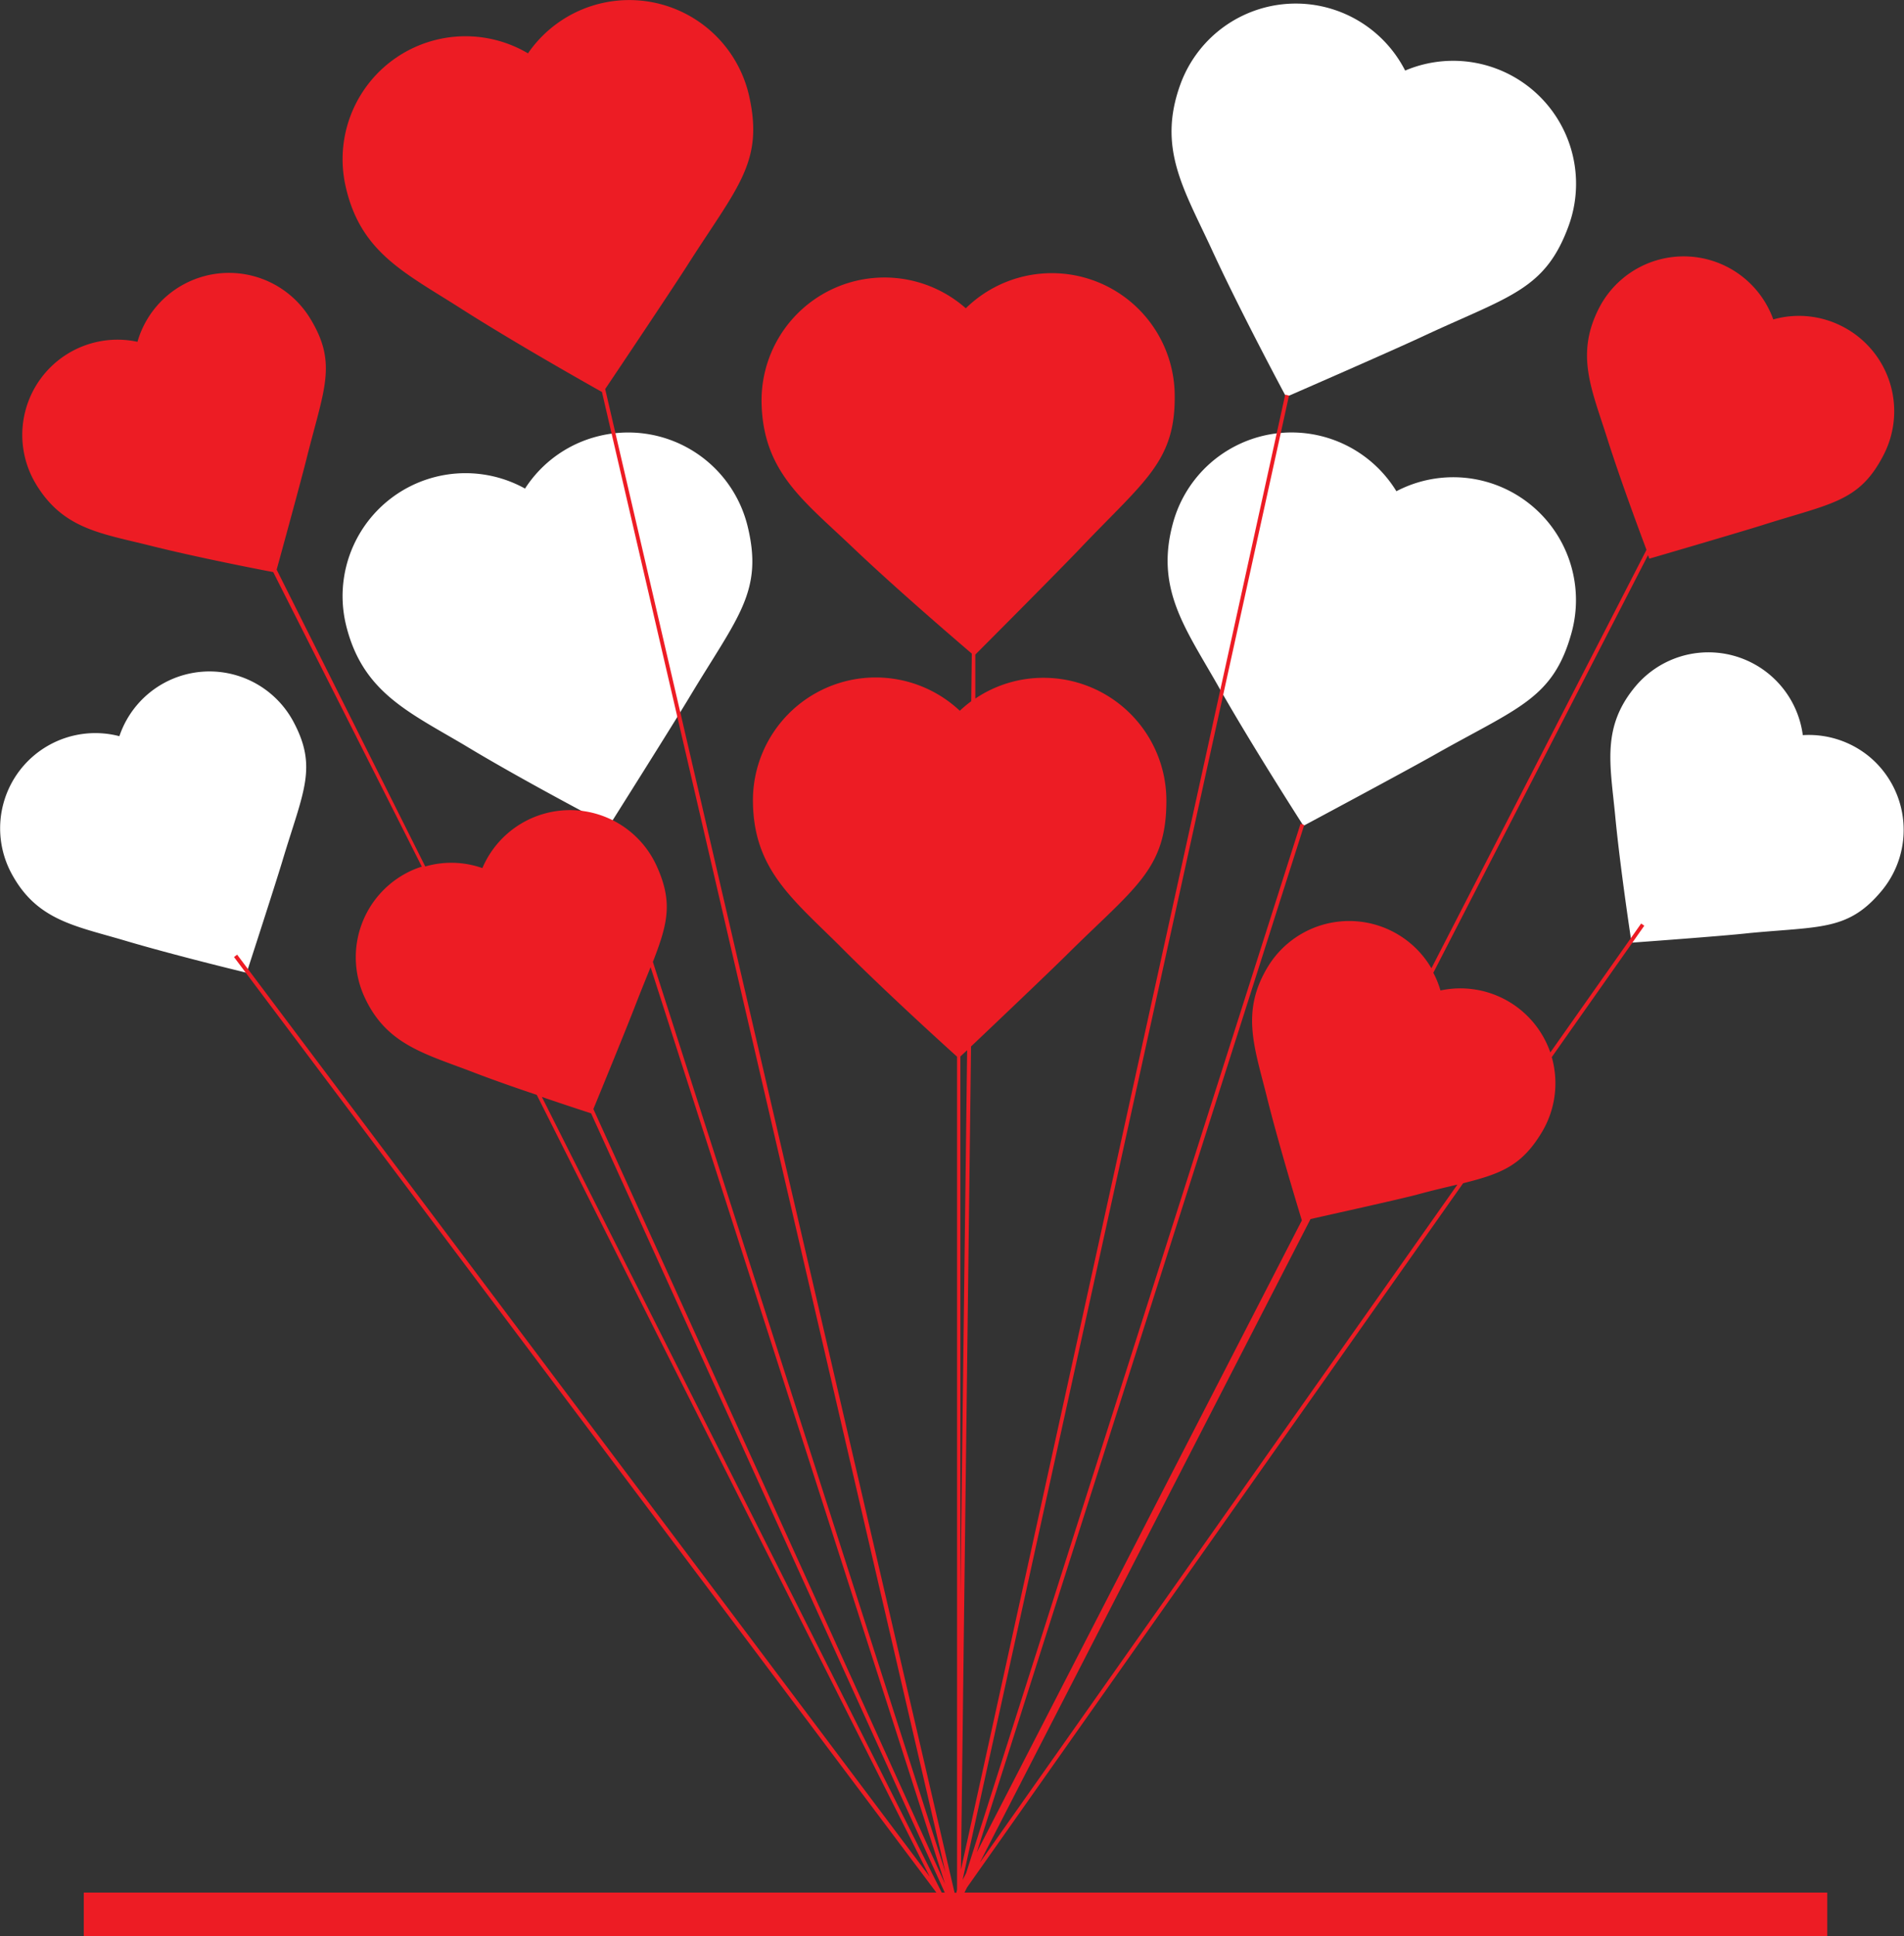 <svg xmlns="http://www.w3.org/2000/svg" viewBox="0 0 200 203.31" id="decor-with-heart">
  <rect x="0" y="0" width="200" height="203.31" fill="#333333" stroke="none"/>
  <path fill="#fff" d="M156.1 50.58a12.87 12.87 0 00-9.42 1 12.91 12.91 0 00-23.45 3.28c-1.91 6.87 1.21 11 4.63 17 3.57 6.33 9.06 14.85 9.06 14.85s11.05-5.91 14-7.59c8.58-4.84 12.24-5.78 14.15-12.65A12.9 12.9 0 00156.1 50.58zM62.85 45.8a12.82 12.82 0 00-7.7 5.5A12.91 12.91 0 0036.37 65.72c1.73 6.92 6.46 9 12.42 12.52C55 82 64 86.69 64 86.69s6.69-10.6 8.44-13.52c5.07-8.44 7.79-11.07 6.07-18A12.91 12.91 0 0062.85 45.8zM135.1 41.68s11.48-5 14.57-6.46c8.93-4.15 12.65-4.8 15.1-11.5A12.91 12.91 0 00147.6 7.41 12.9 12.9 0 00124 8.83c-2.45 6.7.34 11 3.27 17.33C130.3 32.75 135.1 41.68 135.1 41.68zM196.37 79.46a10 10 0 00-7-2.27 10 10 0 00-17.62-5.07c-3.52 4.25-2.61 8.13-2.09 13.5.53 5.6 1.72 13.36 1.72 13.36s9.69-.7 12.31-1c7.6-.73 10.48-.23 14-4.49A10 10 0 00196.37 79.46zM17.28 71.69a10 10 0 00-4.74 5.61A10 10 0 001.2 91.7c2.61 4.87 6.55 5.49 11.71 7 5.39 1.61 13 3.44 13 3.44s3-9.23 3.76-11.76c2.19-7.31 3.74-9.8 1.12-14.66A10 10 0 0017.28 71.69z"></path>
  <path fill="#ed1c24" d="M193.57,34.3a9.94,9.94,0,0,0-7.3-.76A10,10,0,0,0,168,32.28c-2.54,4.9-.84,8.5.79,13.64,1.34,4.24,3.37,9.71,4.16,11.81l-22.59,43.94a10,10,0,0,0-17.2-.13c-2.85,4.73-1.38,8.43-.08,13.66s3.59,12.68,3.67,12.94L102.6,194.5,137,86.62l-.39-.12L101.48,196.69l-.37.71L135.4,41.53l-.4-.09L100.94,196.31,102,109.88c2.61-2.48,8.36-7.94,10.21-9.78,7-6.93,10.28-8.8,10.31-15.93a12.9,12.9,0,0,0-12.85-13,12.76,12.76,0,0,0-7.22,2.18l0-4.62c1-1,8.9-8.92,11.09-11.23,6.79-7.13,10-9.1,9.85-16.23a12.91,12.91,0,0,0-21.94-8.9A12.91,12.91,0,0,0,80,42.38c.18,7.13,4.35,10.14,9.39,14.93,4.65,4.44,11.24,10.08,12.69,11.32l-.06,5a12.41,12.41,0,0,0-1.2,1A12.9,12.9,0,0,0,79.09,84c0,7.13,4,10.26,9,15.2,4.63,4.68,11.23,10.66,12.44,11.75v87.46l-.07.33h-.19L63.57,40.85c1.24-1.84,6.95-10.36,8.58-12.91,5.29-8.31,8.09-10.86,6.55-17.82A12.91,12.91,0,0,0,55.46,5.6,12.91,12.91,0,0,0,36.29,19.5c1.54,7,6.21,9.12,12.07,12.86s13.86,8.23,14.87,8.8L99.31,196.59,68.58,101c1.55-4,2.12-6.23.43-10a10,10,0,0,0-18.34.15,9.84,9.84,0,0,0-6-.17L29.06,59.81c.45-1.62,2.56-9.33,3.13-11.61,1.85-7.4,3.27-10,.43-14.7a10,10,0,0,0-18.18,2.39A10,10,0,0,0,3.77,50.82c2.85,4.73,6.81,5.17,12,6.47,4.9,1.23,11.6,2.53,12.93,2.78L44.31,91a8.78,8.78,0,0,0-1,.37,10,10,0,0,0-5.08,13.19c2.24,5,6.12,6,11.15,7.9,2.16.84,4.7,1.73,7,2.5l41.28,82.1L24.91,100.24l-.33.25,73.78,98.23H8.8v4.59H191.94v-4.59H101.31l.27-.54,52.11-73.94c4-1,6.15-1.84,8.26-5.34A10,10,0,0,0,163,111l9.72-13.8-.33-.23-9.54,13.54A10,10,0,0,0,151.31,104a10.05,10.05,0,0,0-.75-1.86l22.55-43.85.14.37s9.32-2.72,11.84-3.51c7.27-2.31,10.2-2.43,12.74-7.33A10,10,0,0,0,193.57,34.3ZM100.88,167.49V110.93l.71-.66Zm-1.61,30.32L62.33,116.45c.77-1.87,3.63-8.85,4.45-11,.58-1.49,1.1-2.76,1.56-3.9ZM62.09,116.9l37.15,81.82h-.32l-42-83.54C59.65,116.11,61.81,116.81,62.09,116.9Zm91,7.48-50.17,71.2L137.66,128c2.44-.55,9-2,11.1-2.54C150.42,125,151.84,124.68,153.09,124.38Z"></path>
</svg>
